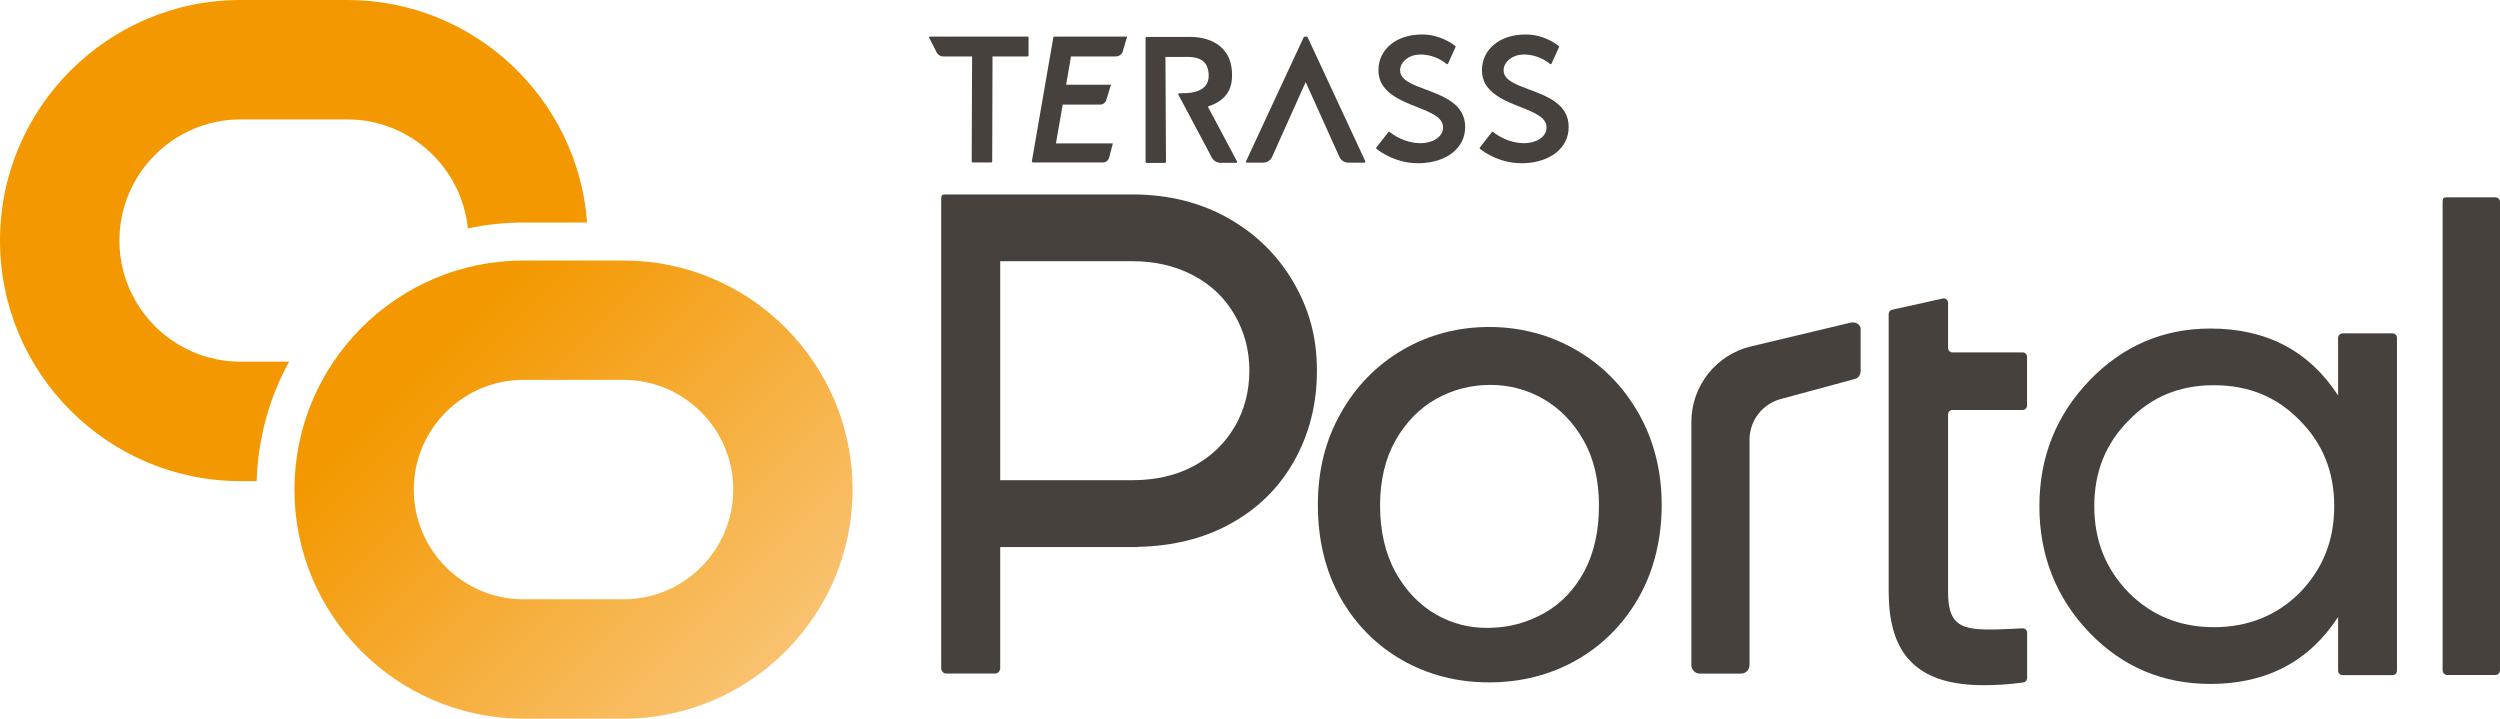 <?xml version="1.0" encoding="UTF-8"?><svg id="_レイヤー_2" xmlns="http://www.w3.org/2000/svg" xmlns:xlink="http://www.w3.org/1999/xlink" viewBox="0 0 321.96 92.56"><defs><style>.cls-1{fill:#47413d;}.cls-2{fill:url(#_名称未設定グラデーション_45);}</style><linearGradient id="_名称未設定グラデーション_45" x1="96.32" y1="88.74" x2="12.87" y2="5.29" gradientUnits="userSpaceOnUse"><stop offset="0" stop-color="#f9c270"/><stop offset=".5" stop-color="#f39800"/></linearGradient></defs><g id="Artwork"><g><path class="cls-2" d="M37.23,46.58c-2.52,4.59-4.01,9.82-4.18,15.38h-2.07C13.9,61.96,0,48.06,0,30.98S13.9,0,30.98,0h13.75c16.3,0,29.69,12.66,30.88,28.66h-8.2c-2.46,0-4.85,.26-7.16,.76-.79-7.87-7.45-14.04-15.52-14.04h-13.75c-8.6,0-15.6,7-15.6,15.6s7,15.6,15.6,15.6h6.26Zm72.57,16.47c0-16.27-13.23-29.5-29.5-29.5h-12.88c-16.27,0-29.5,13.23-29.5,29.5s13.24,29.5,29.5,29.5h12.88c16.27,0,29.5-13.24,29.5-29.5Zm-29.5-14.13c7.79,0,14.13,6.34,14.13,14.13s-6.34,14.13-14.13,14.13h-12.88c-7.79,0-14.13-6.34-14.13-14.13s6.34-14.13,14.13-14.13h12.88Z"/><g><g><path class="cls-1" d="M155.54,13.72c2.88-.9,3.13-2.87,3.13-4.04,0-1.52-.43-2.68-1.34-3.54-1.69-1.6-4.33-1.38-4.44-1.38h-5.23s0,0,0,0c-.03,0-.07,.01-.09,.04-.02,.02-.04,.06-.04,.09v15.96c0,.07,.06,.13,.13,.13h2.37s.07-.01,.09-.04c.02-.02,.04-.06,.04-.09l-.07-13.52h2.81c1.9,0,2.76,.76,2.76,2.47,0,.83-.44,1.87-2.3,2.14-.72,.1-1.2,.05-1.5,.07-.04,0-.08,.03-.1,.07-.02,.04-.02,.08,0,.12l4.31,8.1c.22,.41,.65,.67,1.11,.67h2.02s0,0,0,0c.04,0,.09-.02,.11-.06,.02-.04,.02-.09,0-.13l-3.76-7.05Z"/><path class="cls-1" d="M132.31,4.71h-12.53s-.08,.02-.11,.06c-.02,.04-.03,.08,0,.12l.97,1.88c.16,.31,.48,.5,.83,.5h3.72l-.05,13.52s.01,.07,.04,.09c.02,.02,.06,.04,.09,.04h2.38c.07,0,.13-.06,.13-.13l.04-13.52h4.51c.07,0,.13-.06,.13-.13v-2.31c0-.07-.06-.13-.13-.13Z"/><path class="cls-1" d="M138.21,4.71h-2.42c-.07,0-.13,.05-.14,.12l-2.76,15.92c-.02,.09,.05,.17,.14,.17h9.01c.38,0,.7-.25,.8-.62l.48-1.83h-7.33l.87-5h4.82c.4,0,.75-.29,.82-.69l.58-1.87h-5.78l.63-3.64h5.76c.47,0,.88-.34,.95-.81l.52-1.75h-6.93s-.01,0-.02,0Z"/><path class="cls-1" d="M196.98,11.55c-1.77-.67-3.34-1.23-3.34-2.51,0-.55,.32-1.08,.81-1.45,.48-.37,1.13-.57,1.84-.57,.04,0,.09,0,.14,0,1.65,.06,2.79,.88,3.21,1.22,.06,.05,.14,.03,.17-.04l.97-2.14s0-.1-.03-.13c-.4-.32-1.98-1.49-4.29-1.49-3.3,0-5.61,1.9-5.61,4.62s2.63,3.8,4.95,4.72c1.81,.71,3.37,1.33,3.37,2.63s-1.44,2.03-2.86,2.03c-2.07,0-3.58-1.09-4.03-1.45-.05-.04-.12-.03-.15,.02l-1.56,2s-.03,.11,.02,.15c.51,.41,2.51,1.86,5.35,1.86,.11,0,.22,0,.33,0,3.44-.13,5.75-2,5.75-4.66,0-2.91-2.66-3.92-5.01-4.81Z"/><path class="cls-1" d="M168.41,4.79s-.07-.07-.12-.07h-.27s-.1,.03-.12,.07l-7.43,15.98s-.02,.09,0,.12c.02,.04,.06,.06,.11,.06h2.09c.5,0,.95-.29,1.16-.75l4.32-9.63,4.34,9.63c.2,.45,.66,.75,1.16,.75h2.07s.08-.02,.11-.06,.03-.08,0-.12l-7.43-15.98Z"/><path class="cls-1" d="M183.65,11.55c-1.77-.67-3.34-1.23-3.34-2.51,0-.55,.32-1.08,.81-1.45,.48-.37,1.13-.57,1.84-.57,.04,0,.09,0,.14,0,1.65,.06,2.79,.88,3.21,1.22,.06,.05,.14,.03,.17-.04l.97-2.14s0-.1-.03-.13c-.4-.32-1.98-1.49-4.29-1.49-3.3,0-5.61,1.9-5.61,4.62s2.63,3.8,4.95,4.72c1.81,.71,3.37,1.33,3.37,2.63s-1.44,2.03-2.86,2.03c-2.07,0-3.58-1.09-4.03-1.45-.05-.04-.12-.03-.15,.02l-1.56,2s-.03,.11,.02,.15c.51,.41,2.51,1.86,5.35,1.86,.11,0,.22,0,.33,0,3.44-.13,5.75-2,5.75-4.66,0-2.91-2.66-3.92-5.01-4.81Z"/></g><path class="cls-1" d="M239.62,47.5v-5.14c0-.61-.7-.95-1.29-.81l-12.83,3.06c-4.5,1.07-7.68,5.1-7.68,9.73v31.31c0,.61,.49,1.1,1.1,1.1h5.29c.61,0,1.1-.49,1.1-1.1v-29.02c0-2.51,1.72-4.69,4.17-5.28l9.34-2.53c.66-.17,.81-.62,.81-1.32Z"/><path class="cls-1" d="M191.77,87.88c-4.1,0-7.87-.97-11.2-2.87-3.33-1.91-6-4.6-7.93-8.02-1.94-3.42-2.92-7.44-2.92-11.95s.98-8.31,2.92-11.78c1.94-3.47,4.62-6.23,7.98-8.19,3.36-1.96,7.11-2.96,11.16-2.96s7.81,1,11.2,2.96c3.39,1.96,6.1,4.72,8.06,8.19,1.97,3.48,2.96,7.44,2.96,11.78s-1,8.46-2.96,11.91c-1.96,3.44-4.66,6.16-8.02,8.06-3.36,1.91-7.15,2.87-11.25,2.87Zm.18-38.31c-2.5,0-4.84,.6-6.97,1.79-2.14,1.19-3.9,2.98-5.24,5.33-1.34,2.34-2.01,5.17-2.01,8.43s.68,6.21,2.01,8.6c1.34,2.4,3.11,4.24,5.28,5.46,1.97,1.11,4.14,1.68,6.44,1.68,.23,0,.46,0,.7-.02,2.36-.06,4.64-.71,6.78-1.92,2.14-1.22,3.86-3.03,5.11-5.38,1.24-2.33,1.87-5.17,1.87-8.42s-.66-6.08-1.97-8.39c-1.31-2.31-3.04-4.1-5.14-5.32-2.1-1.22-4.41-1.84-6.85-1.84Z"/><path class="cls-1" d="M314.75,86.76c-.12-.12-.18-.29-.18-.52V26.02c0-.23,.03-.39,.09-.48,.06-.09,.24-.13,.53-.13h6.14c.18,0,.33,.06,.45,.17,.12,.12,.18,.26,.18,.43v60.23c0,.23-.06,.4-.18,.52-.12,.12-.27,.17-.45,.17h-6.14c-.18,0-.33-.06-.45-.17Z"/><path class="cls-1" d="M166.54,36.28c-2.05-3.48-4.86-6.22-8.45-8.23-3.53-1.97-7.54-2.97-12.04-3.01,0,0-.01,0-.01,0h-24.19c-.31,0-.49,.04-.55,.13-.06,.09-.09,.28-.09,.57v60.3c0,.18,.06,.34,.18,.48,.12,.15,.27,.22,.46,.22h6.32c.18,0,.33-.07,.46-.22,.12-.15,.18-.31,.18-.48v-15.59h17.66s0-.01,.01-.02c4.46-.09,8.41-1.04,11.82-2.89,3.59-1.94,6.37-4.64,8.34-8.13,1.97-3.48,2.96-7.37,2.96-11.68s-1.02-7.98-3.07-11.46Zm-7.53,18.67c-1.26,2.15-3.01,3.84-5.27,5.06-2.26,1.22-4.9,1.83-7.91,1.83h-17.02v-28.2h17.02c2.94,0,5.56,.61,7.86,1.83,2.3,1.22,4.07,2.92,5.33,5.11,1.26,2.19,1.88,4.57,1.88,7.16s-.63,5.06-1.88,7.21Z"/><path class="cls-1" d="M243.24,76.28c0,4.35,1.08,7.41,3.3,9.35,2,1.75,4.89,2.61,8.93,2.61,1.55,0,3.06-.08,4.96-.33l.16-.03c.27-.04,.47-.28,.47-.55v-5.85c0-.32-.27-.58-.59-.56l-.9,.04c-3.82,.18-6.34,.3-7.61-.91-.74-.7-1.08-1.9-1.08-3.77v-22.92c0-.31,.25-.56,.56-.56h9.05c.31,0,.56-.25,.56-.56v-6.3c0-.31-.25-.56-.56-.56h-9.05c-.31,0-.56-.25-.56-.56v-5.83c0-.38-.36-.65-.72-.54l-6.53,1.45c-.24,.07-.4,.29-.4,.54v35.84Z"/><path class="cls-1" d="M301.68,42.93h6.44c.31,0,.57,.25,.57,.57v42.88c0,.31-.25,.57-.57,.57h-6.44c-.31,0-.57-.25-.57-.57v-6.92c-3.74,5.74-9.23,8.62-16.45,8.62-6.09,0-11.31-2.18-15.58-6.61-4.26-4.44-6.44-9.92-6.44-16.27s2.18-11.75,6.44-16.19c4.26-4.44,9.49-6.7,15.58-6.7,7.22,0,12.71,2.87,16.45,8.62v-7.42c0-.31,.25-.57,.57-.57Zm-5.51,33.4c2.96-3.05,4.44-6.7,4.44-11.14s-1.48-8.09-4.44-11.05c-2.96-3.05-6.61-4.53-11.05-4.53s-8.01,1.48-10.97,4.53c-2.96,2.96-4.44,6.61-4.44,11.05s1.48,8.09,4.44,11.14c2.96,2.96,6.61,4.44,10.97,4.44s8.09-1.48,11.05-4.44Z"/></g></g></g></svg>